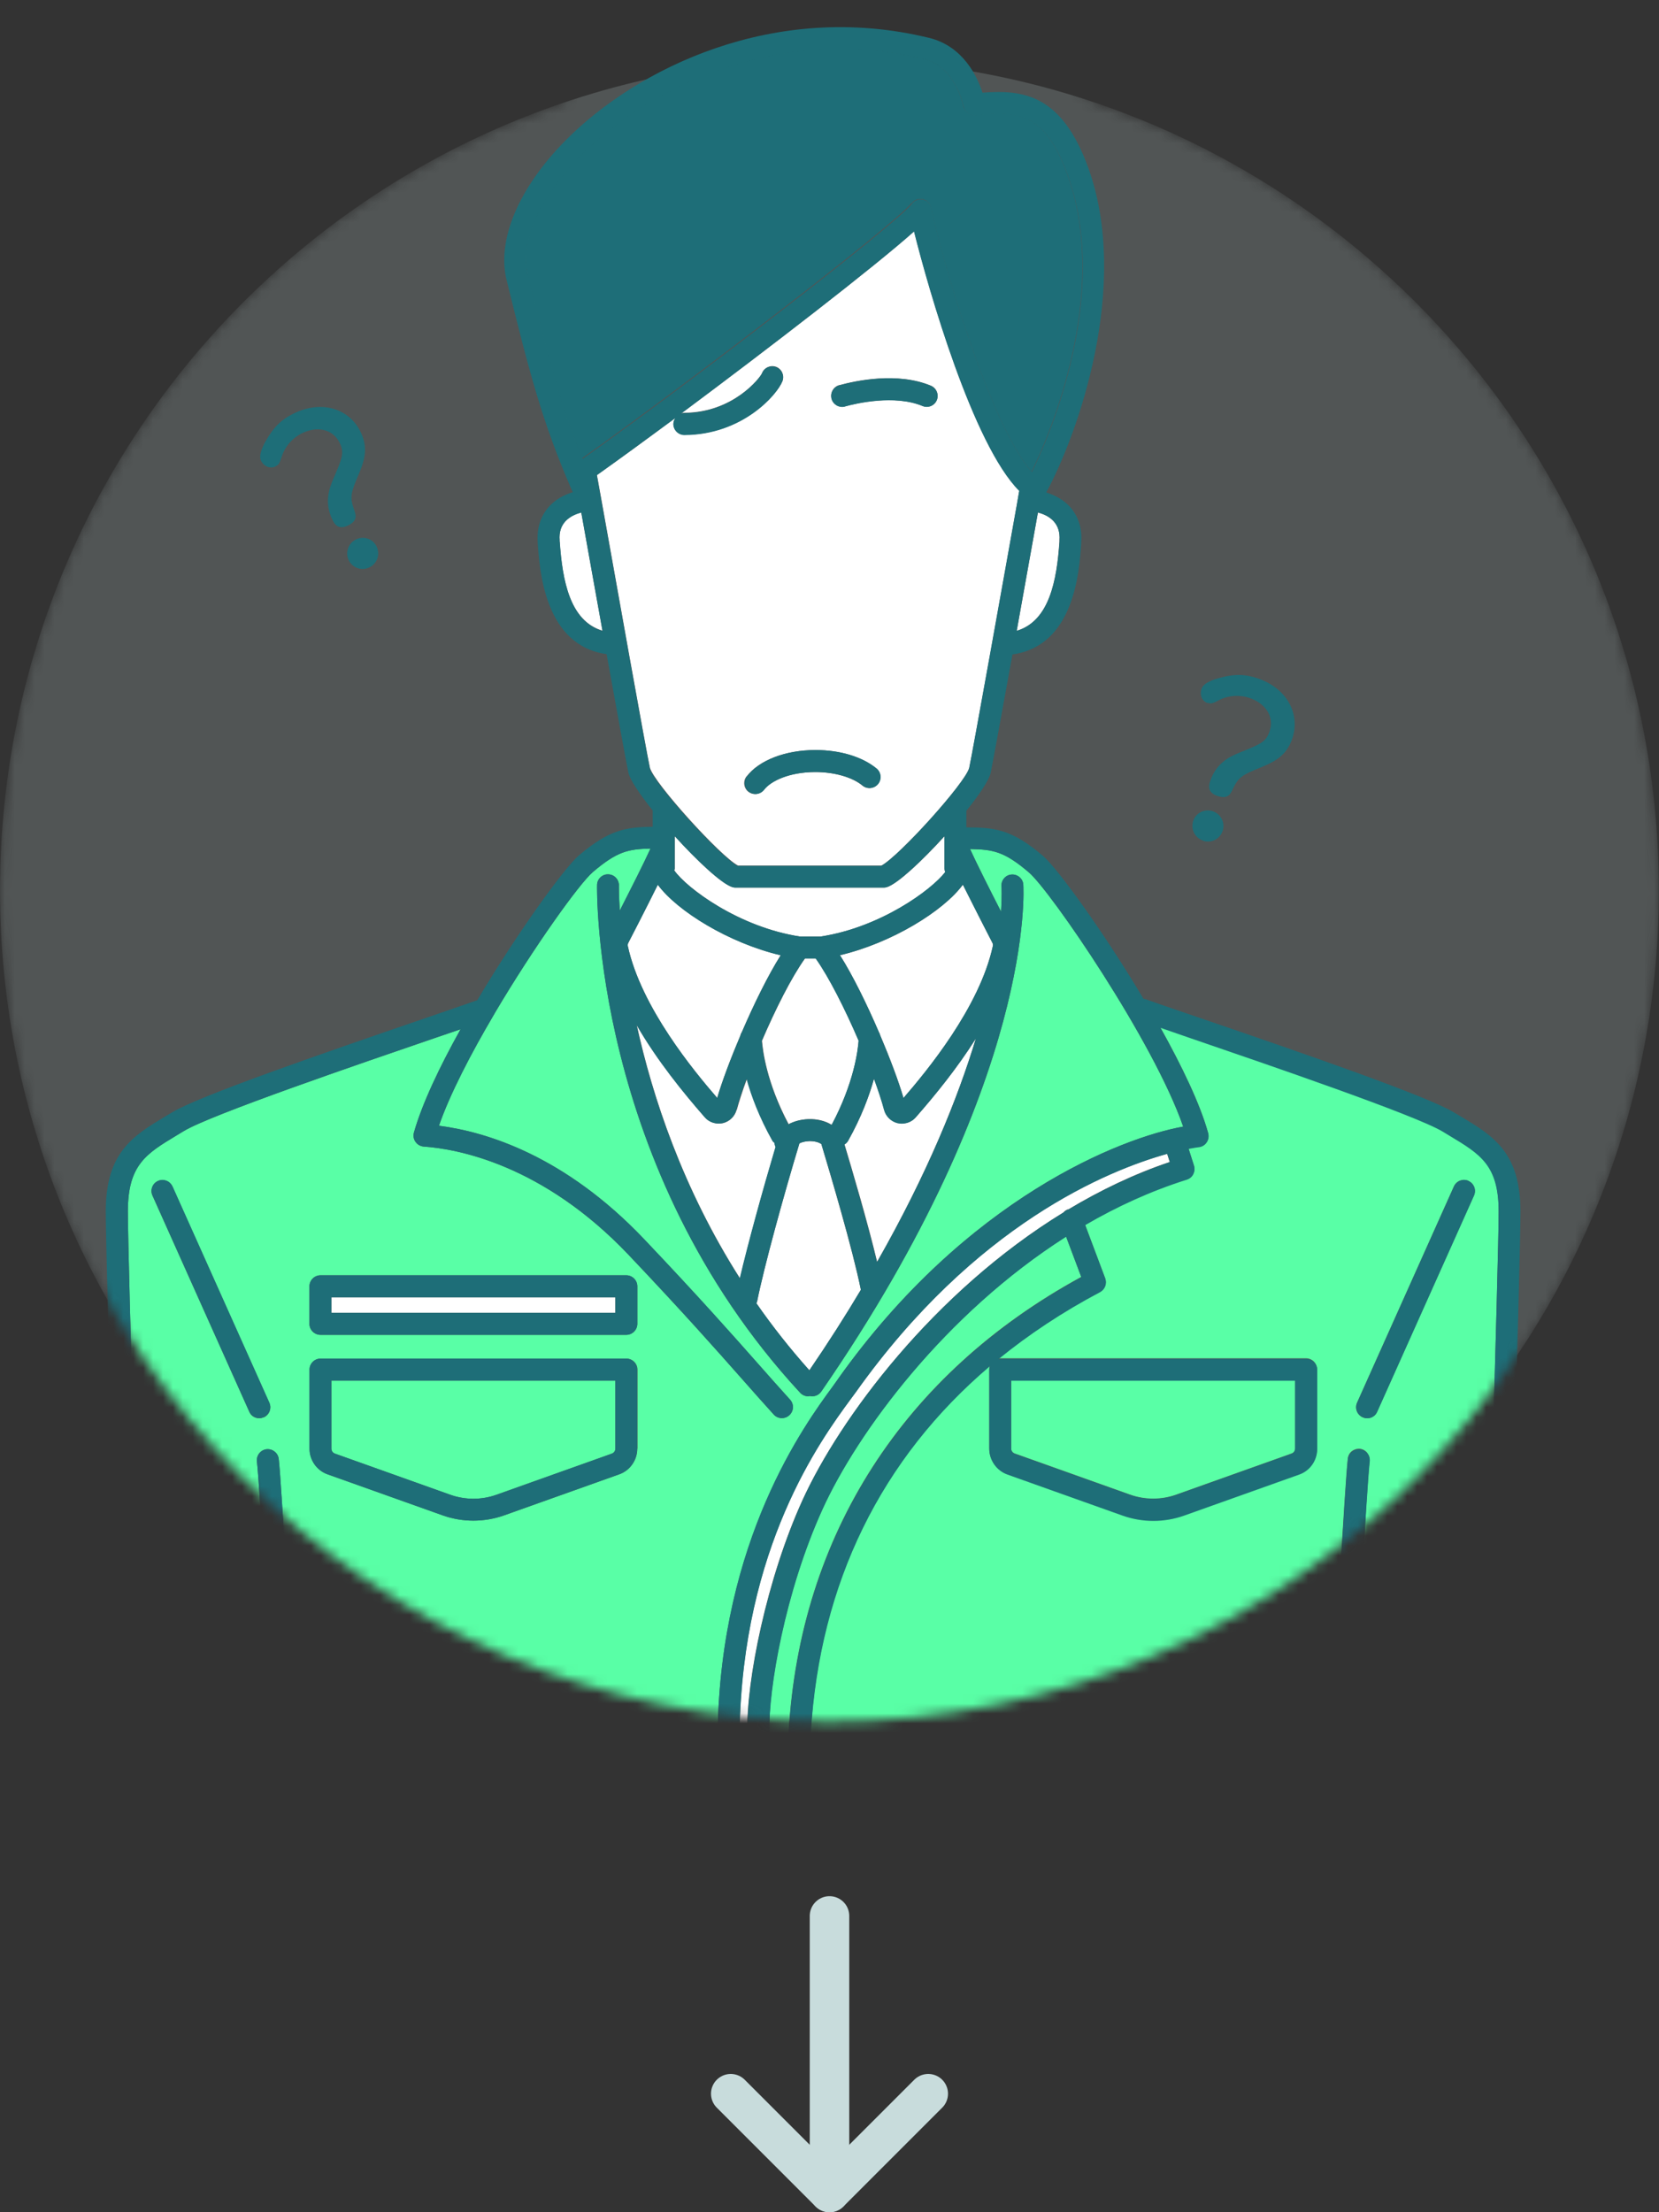<svg width="168" height="224" viewBox="0 0 168 224" fill="none" xmlns="http://www.w3.org/2000/svg">
<rect x="0" y="0" width="168" height="224" fill="#333333" stroke="none"/>
<path d="M84 194V222" stroke="#C8DCDC" stroke-width="4" stroke-linecap="round" stroke-linejoin="round"/>
<path d="M74 212L84 222L94 212" stroke="#C8DCDC" stroke-width="4" stroke-linecap="round" stroke-linejoin="round"/>
<mask id="mask0_4002_6393" style="mask-type:luminance" maskUnits="userSpaceOnUse" x="0" y="0" width="168" height="175">
<path d="M0 90.156C0 53.141 23.839 21.708 56.968 10.423C61.443 3.979 75.592 0 85.044 0C94.497 0 102.942 3.489 110.839 10.364C144.072 21.589 168 53.066 168 90.156C168 136.645 130.397 174.329 84.007 174.329C37.618 174.329 0 136.645 0 90.156Z" fill="white"/>
</mask>
<g mask="url(#mask0_4002_6393)">
<path d="M83.993 174.329C130.38 174.329 167.985 136.644 167.985 90.156C167.985 43.669 130.38 5.984 83.993 5.984C37.605 5.984 0 43.669 0 90.156C0 136.644 37.605 174.329 83.993 174.329Z" fill="#C8DCDC" fill-opacity="0.2"/>
<path d="M102.75 147.172L114.41 151.33C115.936 151.879 117.626 151.879 119.137 151.33L130.797 147.172C131.004 147.098 131.153 146.905 131.153 146.668V139.778H102.395V146.668C102.395 146.89 102.543 147.098 102.75 147.172Z" fill="#59FFA6"/>
<path d="M109.492 129.296L107.951 125.198C95.683 133.008 86.838 144.99 83.267 152.829C79.504 161.129 77.77 171.018 77.904 175.428H79.859C81 155.443 91.505 139.095 109.492 129.296Z" fill="#59FFA6"/>
<path d="M107.699 122.748C107.817 122.629 107.95 122.525 108.113 122.466C108.128 122.466 108.158 122.466 108.173 122.466C111.403 120.535 114.825 118.872 118.455 117.655L118.188 116.823C112.203 118.486 98.735 123.95 86.66 140.951C86.511 141.159 86.319 141.411 86.112 141.694C83.104 145.792 75.177 156.616 74.881 175.443H75.681C75.548 170.172 77.666 159.793 81.252 151.924C85.03 143.624 94.527 130.825 107.699 122.763V122.748Z" fill="white"/>
<path d="M146.813 114.967L146.101 114.537C143.434 112.903 128.426 107.766 120.366 105.004C119.299 104.648 118.336 104.306 117.491 104.01C119.669 107.915 121.521 111.745 122.336 114.7C122.425 115.027 122.366 115.368 122.173 115.635C121.981 115.903 121.67 116.081 121.344 116.111C121.314 116.111 120.973 116.155 120.351 116.274L120.899 117.996C120.988 118.278 120.958 118.59 120.825 118.843C120.692 119.11 120.455 119.303 120.173 119.392C116.543 120.52 113.106 122.109 109.876 123.995L111.906 129.399C112.098 129.919 111.876 130.513 111.387 130.78C107.594 132.785 104.157 135.056 101.075 137.581C101.149 137.581 101.208 137.536 101.283 137.536H132.263C132.871 137.536 133.374 138.041 133.374 138.65V146.653C133.374 147.811 132.633 148.865 131.552 149.251L119.892 153.408C118.884 153.765 117.832 153.943 116.78 153.943C115.728 153.943 114.676 153.765 113.669 153.408L102.009 149.251C100.912 148.865 100.171 147.826 100.171 146.653V138.65C100.171 138.516 100.201 138.382 100.245 138.264C89.222 147.603 82.985 160.239 82.096 175.413H134.811C135.078 170.498 136.175 150.32 136.486 147.677C136.56 147.068 137.093 146.653 137.715 146.697C138.323 146.771 138.753 147.321 138.693 147.93C138.397 150.439 137.315 170.32 137.034 175.398H150.279C150.502 168.316 151.761 127.811 151.761 122.614C151.761 117.892 149.894 116.779 146.827 114.923L146.813 114.967ZM149.257 121.055L139.449 142.956C139.271 143.371 138.856 143.609 138.441 143.609C138.293 143.609 138.13 143.579 137.982 143.505C137.419 143.253 137.167 142.599 137.419 142.035L147.227 120.134C147.479 119.57 148.146 119.318 148.694 119.57C149.257 119.823 149.509 120.476 149.257 121.04V121.055Z" fill="#59FFA6"/>
<path d="M84.852 139.645C97.89 121.278 113.58 115.19 119.818 114.076C116.825 105.42 106.38 90.216 104.202 88.345C101.698 86.207 100.572 86.014 98.231 85.969C98.853 87.335 100.29 90.201 101.372 92.309C101.476 90.676 101.431 89.8 101.416 89.756C101.372 89.147 101.816 88.597 102.424 88.553C103.031 88.508 103.579 88.954 103.624 89.562C103.639 89.756 104.972 109.295 83.163 140.907C82.941 141.218 82.6 141.382 82.244 141.382C82.17 141.382 82.096 141.367 82.022 141.352C81.963 141.352 81.903 141.382 81.844 141.382C81.548 141.382 81.251 141.263 81.029 141.025C59.931 118.204 60.45 89.815 60.465 89.548C60.509 88.939 61.057 88.464 61.665 88.538C62.272 88.583 62.731 89.132 62.672 89.741C62.672 89.785 62.672 90.676 62.761 92.206C63.798 90.171 65.25 87.306 65.872 85.925C63.62 85.969 62.494 86.207 60.035 88.3C58.672 89.474 54.079 95.858 50.093 102.599C50.078 102.644 50.034 102.688 50.019 102.733C47.678 106.697 45.559 110.78 44.448 113.987C49.189 114.596 57.175 116.987 65.235 125.48C70.821 131.374 74.125 135.101 76.777 138.1C77.918 139.392 78.955 140.565 80.007 141.723C80.422 142.184 80.392 142.881 79.933 143.297C79.725 143.49 79.459 143.594 79.177 143.594C78.881 143.594 78.57 143.475 78.362 143.238C77.296 142.065 76.258 140.892 75.118 139.6C72.48 136.616 69.191 132.904 63.635 127.039C54.908 117.863 46.226 116.318 42.907 116.096C42.567 116.066 42.27 115.903 42.078 115.621C41.885 115.353 41.826 114.997 41.915 114.685C42.73 111.79 44.508 108.033 46.641 104.217C45.93 104.455 45.174 104.722 44.33 105.004C36.27 107.766 21.261 112.903 18.594 114.537L17.883 114.967C14.801 116.823 12.949 117.937 12.949 122.659C12.949 127.855 14.209 168.36 14.431 175.443H27.676C27.41 170.38 26.313 150.483 26.017 147.974C25.943 147.365 26.387 146.816 26.995 146.742C27.602 146.682 28.151 147.113 28.225 147.722C28.536 150.35 29.632 170.543 29.899 175.458H72.673C72.984 155.888 81.518 144.233 84.333 140.387L84.852 139.659V139.645ZM26.713 143.505C26.565 143.564 26.417 143.609 26.254 143.609C25.824 143.609 25.424 143.371 25.247 142.956L15.438 121.055C15.187 120.491 15.438 119.837 16.001 119.585C16.549 119.333 17.216 119.585 17.468 120.149L27.276 142.05C27.528 142.614 27.276 143.267 26.713 143.52V143.505ZM64.539 146.682C64.539 147.841 63.798 148.895 62.717 149.281L51.056 153.438C50.049 153.795 48.997 153.973 47.945 153.973C46.893 153.973 45.841 153.795 44.834 153.438L33.173 149.281C32.077 148.895 31.351 147.855 31.351 146.682V138.679C31.351 138.071 31.855 137.566 32.462 137.566H63.443C64.05 137.566 64.554 138.071 64.554 138.679V146.682H64.539ZM64.539 134.047C64.539 134.656 64.035 135.16 63.428 135.16H32.447C31.84 135.16 31.336 134.656 31.336 134.047V130.246C31.336 129.637 31.84 129.132 32.447 129.132H63.428C64.035 129.132 64.539 129.637 64.539 130.246V134.047Z" fill="#59FFA6"/>
<path d="M79.846 113.839C80.409 113.542 81.076 113.349 81.831 113.319C82.75 113.275 83.565 113.497 84.202 113.883C84.202 113.883 84.216 113.883 84.231 113.883C86.498 109.637 86.883 106.311 86.957 105.361C85.594 102.198 83.965 98.946 82.616 97.046H81.52C80.157 98.946 78.527 102.198 77.164 105.376C77.238 106.326 77.623 109.622 79.861 113.824L79.846 113.839Z" fill="white"/>
<path d="M87.176 130.602C86.332 126.445 84.065 118.828 83.176 115.843C82.865 115.621 82.376 115.532 81.931 115.546C81.517 115.561 81.176 115.65 80.954 115.769C79.368 121.01 77.368 128.286 76.672 131.76C76.657 131.835 76.627 131.894 76.598 131.968C78.198 134.27 79.976 136.526 81.961 138.754C83.887 135.933 85.621 133.215 87.176 130.602Z" fill="white"/>
<path d="M74.598 112.369C74.42 113.037 73.887 113.557 73.22 113.72C73.072 113.75 72.939 113.765 72.79 113.765C72.257 113.765 71.738 113.542 71.383 113.126C69.205 110.632 66.553 107.365 64.478 103.772C66.079 111.062 69.131 120.328 74.939 129.444C75.783 125.851 77.25 120.476 78.554 116.14C78.495 116.007 78.465 115.873 78.45 115.725C78.391 115.665 78.302 115.621 78.257 115.532C76.909 113.126 76.109 110.973 75.635 109.251C75.191 110.454 74.835 111.552 74.613 112.384L74.598 112.369Z" fill="white"/>
<path d="M89.891 89.8C89.772 89.845 89.639 89.874 89.506 89.874H74.482C74.349 89.874 74.216 89.845 74.097 89.8C72.986 89.399 70.571 87.127 68.334 84.663V87.944C68.334 87.944 68.304 88.063 68.289 88.137C69.504 89.889 74.793 93.883 81.046 94.834H83.09C89.15 93.913 94.321 90.127 95.728 88.3C95.684 88.182 95.654 88.078 95.654 87.944V84.663C93.417 87.127 90.987 89.399 89.891 89.8Z" fill="white"/>
<path d="M98.839 105.123C96.913 108.182 94.646 110.944 92.75 113.111C92.394 113.527 91.876 113.75 91.342 113.75C91.194 113.75 91.061 113.735 90.913 113.705C90.246 113.542 89.713 113.037 89.535 112.354C89.312 111.523 88.957 110.424 88.512 109.206C88.038 110.929 87.238 113.096 85.89 115.502C85.801 115.665 85.668 115.769 85.519 115.873C86.349 118.635 87.875 123.802 88.823 127.766C93.965 118.739 97.017 111.107 98.839 105.108V105.123Z" fill="white"/>
<path d="M63.575 95.784C64.924 102.005 70.317 108.508 72.628 111.166C73.117 109.503 73.976 107.217 74.969 104.871C74.999 104.722 75.058 104.603 75.132 104.485C76.347 101.664 77.769 98.768 79.058 96.719C73.784 95.472 68.568 92.235 66.613 89.577C65.383 92.057 63.857 95.027 63.62 95.472C63.56 95.576 63.546 95.68 63.575 95.784Z" fill="white"/>
<path d="M57.263 52.755C56.804 53.245 56.611 53.883 56.671 54.67V54.818C56.952 58.798 57.708 62.881 61.012 63.861C60.212 59.436 59.412 54.952 58.863 51.879C58.285 52.027 57.693 52.279 57.263 52.755Z" fill="white"/>
<path d="M74.702 87.647H89.252C91.044 86.697 97.756 79.273 98.156 77.743C98.497 76.184 101.757 57.981 102.971 51.136L103.223 49.681C98.527 44.989 94.052 29.339 92.571 23.415C88.541 27.023 77.814 35.293 68.983 41.856C69.087 41.826 69.176 41.797 69.294 41.797C74.243 41.782 76.984 38.248 77.177 37.773C77.399 37.209 78.051 36.927 78.614 37.149C79.177 37.372 79.458 38.025 79.236 38.59C78.688 39.971 75.162 43.994 69.309 44.024C68.702 44.024 68.198 43.534 68.198 42.91C68.198 42.688 68.287 42.48 68.406 42.302C65.383 44.544 62.627 46.563 60.449 48.092L60.968 50.973C62.316 58.53 65.472 76.214 65.813 77.729C66.213 79.258 72.924 86.682 74.717 87.632L74.702 87.647ZM84.985 39.005C86.644 38.545 90.867 37.639 94.26 39.05C94.823 39.287 95.089 39.941 94.867 40.505C94.689 40.936 94.274 41.188 93.845 41.188C93.697 41.188 93.563 41.158 93.415 41.099C90.585 39.926 86.703 40.832 85.577 41.143C84.985 41.307 84.377 40.95 84.214 40.356C84.051 39.763 84.407 39.154 84.999 38.99L84.985 39.005ZM75.606 78.62C76.865 76.971 79.532 75.947 82.57 75.947C85.059 75.947 87.296 76.63 88.748 77.818C89.222 78.204 89.296 78.902 88.896 79.392C88.511 79.867 87.8 79.941 87.326 79.54C86.303 78.694 84.481 78.174 82.555 78.174C79.918 78.174 78.036 79.08 77.354 79.971C77.132 80.253 76.806 80.401 76.465 80.401C76.228 80.401 75.991 80.327 75.799 80.179C75.31 79.807 75.221 79.109 75.591 78.62H75.606Z" fill="white"/>
<path d="M33.557 146.683C33.557 146.905 33.705 147.113 33.912 147.187L45.572 151.345C47.099 151.894 48.788 151.894 50.299 151.345L61.959 147.187C62.167 147.113 62.315 146.92 62.315 146.683V139.793H33.557V146.683Z" fill="#59FFA6"/>
<path d="M92.32 20.579C92.32 20.579 92.408 20.505 92.438 20.46C92.497 20.401 92.542 20.342 92.601 20.312C92.675 20.267 92.764 20.238 92.838 20.208C92.882 20.193 92.912 20.163 92.971 20.148C92.971 20.148 92.986 20.148 93.001 20.148C93.075 20.148 93.164 20.148 93.238 20.148C93.297 20.148 93.371 20.148 93.431 20.148C93.49 20.148 93.534 20.193 93.579 20.208C93.668 20.238 93.742 20.267 93.816 20.327C93.816 20.327 93.831 20.327 93.846 20.327C93.89 20.356 93.92 20.416 93.949 20.445C94.008 20.505 94.068 20.549 94.112 20.624C94.157 20.698 94.186 20.772 94.216 20.861C94.231 20.906 94.26 20.95 94.275 20.995C95.327 26.088 100.246 42.999 104.469 47.751C107.165 42.227 112.129 28.79 108.084 17.654C105.787 11.359 103.032 11.18 98.764 11.641C98.172 11.7 97.653 11.299 97.549 10.735C97.549 10.705 96.764 6.726 93.52 5.939C78.644 2.346 65.532 8.968 58.82 15.739C54.612 19.97 52.597 24.469 53.412 27.765C55.442 36.006 56.657 40.713 58.939 46.4C69.903 38.634 90.793 22.569 92.29 20.564L92.32 20.579Z" fill="#1E6E78"/>
<path d="M62.315 131.359H33.557V132.933H62.315V131.359Z" fill="white"/>
<path d="M100.501 95.472C99.982 94.448 98.619 91.805 97.508 89.577C95.552 92.235 90.337 95.472 85.062 96.719C86.366 98.783 87.789 101.693 89.004 104.514C89.063 104.618 89.107 104.722 89.137 104.841C90.144 107.202 91.004 109.503 91.493 111.181C93.804 108.508 99.197 102.02 100.545 95.784C100.56 95.695 100.545 95.576 100.501 95.472Z" fill="white"/>
<path d="M102.957 63.876C106.246 62.896 107.017 58.812 107.283 54.833V54.685C107.343 53.913 107.15 53.259 106.691 52.769C106.261 52.309 105.668 52.042 105.105 51.893C104.587 54.759 103.772 59.332 102.957 63.876Z" fill="white"/>
<path d="M17.467 120.134C17.215 119.57 16.549 119.318 16.001 119.57C15.438 119.823 15.186 120.476 15.438 121.04L25.246 142.941C25.424 143.357 25.838 143.594 26.253 143.594C26.401 143.594 26.564 143.564 26.713 143.49C27.276 143.238 27.527 142.584 27.276 142.02L17.467 120.12V120.134Z" fill="#1E6E78"/>
<path d="M63.428 137.566H32.447C31.84 137.566 31.336 138.071 31.336 138.68V146.683C31.336 147.841 32.077 148.895 33.158 149.281L44.819 153.438C45.826 153.795 46.878 153.973 47.93 153.973C48.982 153.973 50.034 153.795 51.041 153.438L62.702 149.281C63.798 148.895 64.524 147.856 64.524 146.683V138.68C64.524 138.071 64.02 137.566 63.413 137.566H63.428ZM62.316 146.683C62.316 146.905 62.168 147.113 61.961 147.187L50.301 151.345C48.775 151.894 47.1 151.894 45.574 151.345L33.914 147.187C33.706 147.113 33.558 146.92 33.558 146.683V139.793H62.316V146.683Z" fill="#1E6E78"/>
<path d="M63.428 129.132H32.447C31.84 129.132 31.336 129.637 31.336 130.246V134.047C31.336 134.656 31.84 135.16 32.447 135.16H63.428C64.035 135.16 64.539 134.656 64.539 134.047V130.246C64.539 129.637 64.035 129.132 63.428 129.132ZM62.316 132.933H33.558V131.359H62.316V132.933Z" fill="#1E6E78"/>
<path d="M148.709 119.57C148.161 119.318 147.494 119.57 147.242 120.134L137.434 142.035C137.182 142.599 137.434 143.253 137.997 143.505C138.145 143.564 138.293 143.609 138.456 143.609C138.886 143.609 139.286 143.371 139.463 142.956L149.272 121.055C149.524 120.491 149.272 119.837 148.709 119.585V119.57Z" fill="#1E6E78"/>
<path d="M76.496 80.401C76.836 80.401 77.162 80.253 77.385 79.971C78.066 79.08 79.933 78.174 82.585 78.174C84.511 78.174 86.334 78.694 87.356 79.54C87.83 79.926 88.526 79.867 88.926 79.392C89.312 78.917 89.252 78.219 88.778 77.818C87.341 76.63 85.089 75.947 82.6 75.947C79.563 75.947 76.896 76.972 75.636 78.62C75.266 79.11 75.355 79.808 75.844 80.179C76.051 80.327 76.288 80.401 76.51 80.401H76.496Z" fill="#1E6E78"/>
<path d="M85.579 41.158C86.704 40.846 90.586 39.941 93.416 41.114C93.549 41.173 93.698 41.203 93.846 41.203C94.275 41.203 94.69 40.95 94.868 40.52C95.105 39.956 94.838 39.302 94.261 39.065C90.883 37.654 86.645 38.56 84.986 39.02C84.393 39.184 84.052 39.792 84.201 40.386C84.364 40.98 84.971 41.322 85.564 41.173L85.579 41.158Z" fill="#1E6E78"/>
<path d="M157.984 175.443H152.502C152.74 168.004 153.969 127.944 153.969 122.659C153.969 116.675 151.184 114.997 147.954 113.067L147.258 112.651C144.605 111.033 132.871 106.949 121.077 102.926C118.914 102.183 117.107 101.575 115.966 101.159C115.907 101.144 115.862 101.159 115.803 101.144C111.714 94.284 107.076 87.915 105.639 86.682C102.409 83.92 100.705 83.802 97.861 83.772V82.094C99.179 80.461 100.157 78.991 100.32 78.263C100.498 77.432 101.461 72.131 102.528 66.266C108.765 65.39 109.299 57.922 109.491 55.011V54.863C109.595 53.467 109.18 52.235 108.321 51.285C107.713 50.631 106.869 50.156 105.95 49.859C109.136 44.009 114.529 28.894 110.188 16.942C107.55 9.711 103.787 9.042 99.49 9.384C98.972 7.765 97.535 4.662 94.068 3.831C78.318 1.43051e-06 64.406 7.023 57.294 14.195C52.538 18.991 50.301 24.276 51.294 28.33C53.635 37.818 54.894 42.703 57.946 49.726C57.961 49.77 57.99 49.785 58.02 49.83C57.087 50.112 56.257 50.587 55.635 51.255C54.761 52.205 54.361 53.438 54.449 54.833V54.982C54.657 57.877 55.19 65.361 61.428 66.237C62.495 72.146 63.458 77.417 63.635 78.234C63.798 78.976 64.791 80.431 66.095 82.064V83.713C63.428 83.757 61.739 83.965 58.613 86.623C57.161 87.87 52.449 94.344 48.33 101.278C47.175 101.678 45.56 102.243 43.604 102.911C31.81 106.949 20.091 111.018 17.424 112.636L16.727 113.052C13.498 114.997 10.712 116.675 10.712 122.644C10.712 127.915 11.957 167.974 12.179 175.428H9.986C9.379 175.428 8.875 175.933 8.875 176.542C8.875 177.15 9.379 177.655 9.986 177.655H157.97C158.577 177.655 159.081 177.15 159.081 176.542C159.081 175.933 158.577 175.428 157.97 175.428L157.984 175.443ZM95.712 88.3C94.305 90.127 89.134 93.913 83.074 94.834H81.029C74.777 93.883 69.488 89.889 68.273 88.137C68.273 88.078 68.317 88.018 68.317 87.944V84.663C70.555 87.127 72.984 89.399 74.081 89.8C74.199 89.845 74.333 89.874 74.466 89.874H89.49C89.623 89.874 89.756 89.845 89.875 89.8C90.986 89.399 93.401 87.127 95.638 84.663V87.944C95.638 88.063 95.668 88.182 95.712 88.3ZM81.504 97.061H82.6C83.948 98.961 85.578 102.198 86.941 105.376C86.882 106.311 86.482 109.652 84.215 113.898C84.215 113.898 84.2 113.898 84.185 113.898C83.533 113.512 82.733 113.304 81.815 113.334C81.059 113.364 80.378 113.557 79.829 113.854C77.607 109.652 77.207 106.356 77.133 105.405C78.496 102.228 80.126 98.976 81.489 97.076L81.504 97.061ZM78.229 115.532C78.274 115.621 78.363 115.665 78.422 115.725C78.422 115.873 78.466 116.007 78.526 116.14C77.237 120.476 75.755 125.851 74.91 129.444C69.103 120.313 66.05 111.047 64.45 103.772C66.525 107.38 69.191 110.647 71.355 113.126C71.71 113.542 72.229 113.765 72.762 113.765C72.91 113.765 73.044 113.75 73.192 113.72C73.859 113.557 74.392 113.052 74.57 112.369C74.792 111.537 75.147 110.454 75.592 109.236C76.066 110.958 76.866 113.111 78.215 115.517L78.229 115.532ZM76.674 131.76C77.37 128.271 79.37 121.01 80.955 115.769C81.192 115.665 81.518 115.561 81.933 115.546C82.378 115.532 82.867 115.621 83.178 115.843C84.082 118.813 86.349 126.43 87.178 130.602C85.623 133.215 83.889 135.933 81.963 138.754C79.978 136.541 78.2 134.27 76.6 131.968C76.629 131.894 76.659 131.835 76.674 131.76ZM85.504 115.903C85.652 115.814 85.785 115.695 85.874 115.532C87.223 113.126 88.023 110.958 88.497 109.236C88.941 110.454 89.297 111.537 89.519 112.384C89.697 113.052 90.23 113.572 90.897 113.735C91.045 113.765 91.179 113.779 91.327 113.779C91.86 113.779 92.379 113.557 92.734 113.141C94.631 110.973 96.898 108.212 98.824 105.153C97.016 111.151 93.949 118.768 88.808 127.811C87.845 123.861 86.334 118.694 85.504 115.918V115.903ZM91.49 111.181C91.001 109.503 90.141 107.217 89.134 104.841C89.104 104.722 89.06 104.618 89.001 104.514C87.786 101.678 86.363 98.783 85.059 96.719C90.334 95.472 95.549 92.235 97.505 89.577C98.616 91.805 99.965 94.448 100.498 95.472C100.557 95.576 100.572 95.68 100.542 95.784C99.194 102.02 93.801 108.508 91.49 111.181ZM106.691 52.77C107.136 53.259 107.343 53.898 107.299 54.685V54.833C107.017 58.813 106.261 62.896 102.957 63.876C103.772 59.332 104.587 54.759 105.106 51.893C105.684 52.042 106.261 52.294 106.691 52.77ZM53.442 27.81C52.627 24.514 54.657 20.015 58.85 15.783C65.561 9.013 78.674 2.391 93.549 5.984C96.794 6.771 97.564 10.735 97.579 10.78C97.683 11.359 98.201 11.745 98.794 11.685C103.061 11.225 105.817 11.403 108.113 17.699C112.173 28.835 107.195 42.272 104.498 47.795C100.261 43.044 95.357 26.132 94.305 21.04C94.305 20.98 94.26 20.95 94.246 20.906C94.216 20.832 94.186 20.742 94.142 20.668C94.097 20.594 94.038 20.549 93.979 20.49C93.934 20.446 93.919 20.401 93.875 20.371C93.875 20.371 93.86 20.371 93.846 20.371C93.771 20.312 93.683 20.297 93.608 20.253C93.564 20.238 93.505 20.208 93.46 20.193C93.401 20.193 93.327 20.193 93.268 20.193C93.179 20.193 93.105 20.193 93.031 20.193C93.031 20.193 93.016 20.193 93.001 20.193C92.957 20.193 92.912 20.238 92.868 20.253C92.779 20.282 92.705 20.312 92.63 20.357C92.571 20.401 92.512 20.46 92.468 20.505C92.423 20.549 92.379 20.564 92.349 20.624C90.867 22.628 69.962 38.709 58.998 46.459C56.716 40.772 55.516 36.066 53.471 27.825L53.442 27.81ZM56.672 54.848V54.7C56.612 53.913 56.805 53.289 57.264 52.784C57.694 52.324 58.287 52.057 58.865 51.908C59.413 54.982 60.213 59.481 61.013 63.891C57.724 62.911 56.953 58.827 56.687 54.848H56.672ZM65.799 77.758C65.458 76.259 62.302 58.56 60.954 51.003L60.435 48.122C62.598 46.578 65.369 44.559 68.391 42.331C68.273 42.51 68.184 42.717 68.184 42.94C68.184 43.549 68.688 44.054 69.295 44.054C75.147 44.039 78.674 40.015 79.222 38.619C79.444 38.055 79.177 37.402 78.6 37.179C78.037 36.956 77.385 37.224 77.162 37.803C76.97 38.278 74.229 41.812 69.28 41.827C69.177 41.827 69.073 41.856 68.969 41.886C77.8 35.308 88.526 27.038 92.556 23.445C94.038 29.369 98.527 45.019 103.209 49.711L102.957 51.166C101.728 58.011 98.483 76.214 98.142 77.773C97.742 79.303 91.03 86.727 89.238 87.677H74.688C72.895 86.727 66.184 79.303 65.784 77.773L65.799 77.758ZM66.613 89.592C68.569 92.25 73.784 95.487 79.059 96.734C77.755 98.798 76.348 101.678 75.133 104.5C75.059 104.618 74.999 104.752 74.97 104.886C73.962 107.246 73.118 109.518 72.629 111.181C70.317 108.508 64.924 102.02 63.576 95.799C63.561 95.695 63.576 95.591 63.621 95.487C63.858 95.027 65.384 92.072 66.613 89.592ZM29.899 175.458C29.632 170.543 28.536 150.365 28.225 147.722C28.151 147.113 27.603 146.682 26.995 146.742C26.388 146.816 25.958 147.365 26.017 147.974C26.314 150.484 27.395 170.365 27.677 175.443H14.431C14.209 168.36 12.949 127.855 12.949 122.659C12.949 117.937 14.816 116.823 17.883 114.967L18.594 114.537C21.261 112.903 36.27 107.766 44.33 105.004C45.175 104.722 45.93 104.455 46.641 104.217C44.508 108.033 42.73 111.79 41.915 114.685C41.826 115.012 41.885 115.353 42.078 115.621C42.27 115.888 42.582 116.066 42.908 116.096C46.241 116.333 54.923 117.863 63.635 127.039C69.206 132.904 72.481 136.616 75.118 139.6C76.273 140.907 77.311 142.08 78.363 143.238C78.585 143.475 78.881 143.594 79.177 143.594C79.444 143.594 79.711 143.505 79.933 143.297C80.392 142.881 80.422 142.184 80.007 141.723C78.955 140.565 77.918 139.392 76.777 138.1C74.125 135.101 70.836 131.374 65.236 125.48C57.161 116.987 49.19 114.596 44.449 113.987C45.56 110.795 47.678 106.712 50.019 102.733C50.049 102.688 50.079 102.644 50.093 102.599C54.079 95.858 58.672 89.459 60.035 88.3C62.495 86.207 63.621 85.969 65.873 85.925C65.25 87.306 63.798 90.171 62.761 92.206C62.657 90.676 62.672 89.785 62.672 89.741C62.717 89.132 62.272 88.583 61.665 88.538C61.057 88.479 60.509 88.939 60.465 89.548C60.435 89.815 59.931 118.189 81.029 141.025C81.252 141.263 81.548 141.382 81.844 141.382C81.904 141.382 81.963 141.352 82.022 141.352C82.096 141.367 82.17 141.382 82.244 141.382C82.6 141.382 82.941 141.218 83.163 140.907C104.972 109.281 103.639 89.756 103.624 89.563C103.58 88.954 103.031 88.493 102.424 88.553C101.817 88.597 101.357 89.147 101.416 89.756C101.416 89.8 101.476 90.676 101.372 92.309C100.29 90.201 98.853 87.35 98.231 85.969C100.572 86.014 101.698 86.207 104.202 88.345C106.38 90.216 116.825 105.405 119.818 114.076C113.581 115.19 97.905 121.278 84.852 139.645L84.334 140.372C81.504 144.218 72.969 155.873 72.673 175.443H29.899V175.458ZM74.896 175.458C75.192 156.631 83.119 145.806 86.126 141.708C86.334 141.426 86.526 141.174 86.674 140.966C98.75 123.98 112.217 118.501 118.203 116.838L118.47 117.67C114.84 118.902 111.403 120.55 108.187 122.48C108.173 122.48 108.143 122.48 108.128 122.48C107.965 122.54 107.832 122.644 107.713 122.762C94.542 130.84 85.03 143.624 81.267 151.924C77.696 159.793 75.577 170.172 75.696 175.443H74.896V175.458ZM77.918 175.458C77.8 171.048 79.518 161.159 83.282 152.859C86.837 145.019 95.698 133.037 107.965 125.227L109.506 129.325C91.534 139.125 81.015 155.487 79.874 175.458H77.918ZM150.295 175.458H137.049C137.316 170.395 138.412 150.498 138.709 147.989C138.783 147.38 138.338 146.831 137.731 146.757C137.109 146.697 136.575 147.128 136.501 147.737C136.19 150.365 135.094 170.558 134.827 175.473H82.111C83.015 160.298 89.238 147.677 100.261 138.323C100.216 138.442 100.187 138.575 100.187 138.709V146.712C100.187 147.87 100.928 148.924 102.024 149.311L113.684 153.468C114.692 153.824 115.744 154.002 116.796 154.002C117.848 154.002 118.9 153.824 119.907 153.468L131.567 149.311C132.664 148.924 133.39 147.885 133.39 146.712V138.709C133.39 138.1 132.886 137.596 132.278 137.596H101.298C101.298 137.596 101.165 137.625 101.091 137.64C104.172 135.131 107.61 132.844 111.403 130.84C111.892 130.572 112.129 129.993 111.921 129.459L109.891 124.054C113.121 122.169 116.559 120.595 120.189 119.451C120.47 119.362 120.707 119.169 120.84 118.902C120.974 118.635 121.003 118.338 120.915 118.056L120.366 116.333C120.989 116.215 121.329 116.17 121.359 116.17C121.7 116.14 121.996 115.977 122.189 115.695C122.381 115.428 122.441 115.071 122.352 114.759C121.522 111.805 119.685 107.974 117.507 104.069C118.351 104.366 119.329 104.693 120.381 105.064C128.441 107.825 143.45 112.963 146.117 114.596L146.828 115.027C149.91 116.883 151.762 117.996 151.762 122.718C151.762 127.915 150.502 168.42 150.28 175.502L150.295 175.458ZM102.394 146.697V139.808H131.152V146.697C131.152 146.92 131.004 147.128 130.797 147.202L119.137 151.36C117.611 151.909 115.936 151.909 114.41 151.36L102.75 147.202C102.543 147.128 102.394 146.92 102.394 146.697Z" fill="#1E6E78"/>
<path d="M36.02 54.64C35.249 55.026 34.938 55.977 35.323 56.749C35.724 57.536 36.672 57.833 37.442 57.432C38.213 57.046 38.524 56.095 38.124 55.308C37.724 54.522 36.775 54.239 36.005 54.64H36.02Z" fill="#1E6E78"/>
<path d="M27.913 47.216C28.269 47.038 28.313 46.89 28.565 46.133C28.698 45.732 29.188 44.588 30.536 43.89C32.002 43.148 33.647 43.371 34.373 44.796C34.892 45.821 34.684 46.34 33.751 48.493C33.395 49.369 32.758 50.854 33.706 52.71C33.929 53.156 34.329 53.675 35.292 53.185C36.225 52.71 36.032 52.146 35.899 51.73C35.529 50.646 35.395 50.23 36.077 48.612C36.847 46.83 37.41 45.494 36.477 43.653C35.292 41.322 32.477 40.475 29.647 41.916C28.565 42.465 27.75 43.148 26.846 44.766C26.728 44.989 26.135 46.058 26.432 46.652C26.772 47.305 27.424 47.469 27.898 47.231L27.913 47.216Z" fill="#1E6E78"/>
<path d="M122.293 71.166C122.678 71.285 122.812 71.225 123.523 70.854C123.893 70.661 125.064 70.201 126.501 70.661C128.056 71.166 129.079 72.487 128.575 74.017C128.219 75.116 127.716 75.323 125.538 76.2C124.678 76.556 123.167 77.165 122.53 79.154C122.382 79.629 122.308 80.283 123.33 80.609C124.338 80.936 124.589 80.401 124.782 80.015C125.286 78.991 125.478 78.605 127.108 77.937C128.916 77.209 130.249 76.675 130.886 74.715C131.686 72.235 130.294 69.637 127.271 68.657C126.116 68.286 125.064 68.182 123.286 68.701C123.034 68.776 121.878 69.102 121.671 69.755C121.448 70.453 121.789 71.032 122.308 71.196L122.293 71.166Z" fill="#1E6E78"/>
<path d="M121.833 85.138C122.648 85.405 123.552 84.96 123.819 84.113C124.085 83.267 123.611 82.406 122.796 82.138C121.981 81.871 121.078 82.317 120.826 83.133C120.559 83.98 121.018 84.856 121.848 85.123L121.833 85.138Z" fill="#1E6E78"/>
</g>
</svg>
